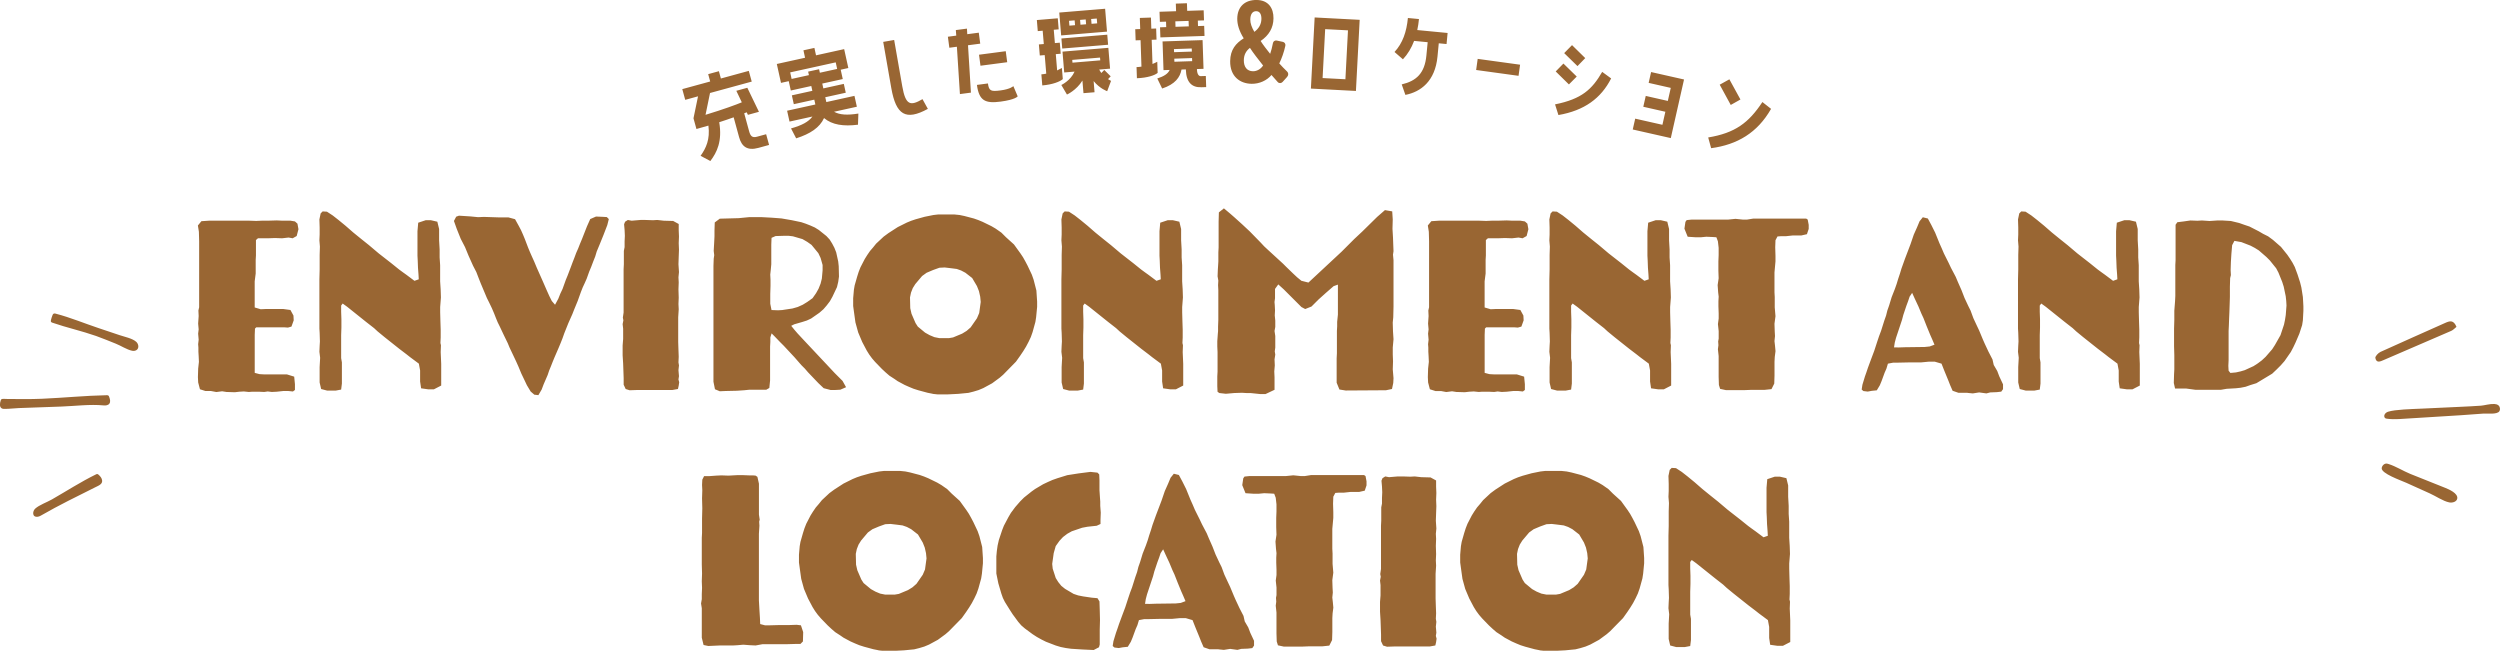 <svg xmlns="http://www.w3.org/2000/svg" viewBox="0 0 874.48 227.63"><path d="M79.36 137.13l-1.67-.26-2.02.26-1.85-.35h-1.94l-1.94-.62-.62-2.38-.09-1.85.09-2.99.26-2.38-.09-2.02-.09-1.5v-1.5l-.09-1.14.18-1.58-.18-2.11.18-1.5-.18-2.02.18-2.64-.09-1.94.26-1.14V84.41l-.09-3.34-.35-2.2 1.23-1.5 2.73-.18h13.9l2.55.09 2.02-.09h2.11l3.08-.09 1.85.09h2.9l1.58.26.88.79.35 1.94-.62 2.38-1.41.79-1.41-.26-2.29.26-2.46-.09-2.46.09h-3.52l-.7.62v5.37l-.09 1.58v4.75l-.35 2.73v9.15l2.11.62 1.94-.09h5.9l2.55.35 1.06 1.94.09 1.67-.79 2.2-1.23.35-1.23-.09h-9.86l-.44.44-.09 2.2v13.29l1.67.44 1.58.09h8.01l2.55.79.26 2.64v2.02l-.7.53-1.76-.18h-1.5l-2.38.26-1.76.09-1.41-.18-1.23.18-1.94-.09H88.2l-1.14.09-1.76-.18-1.58.09-1.58.18-2.82-.09zm32.97-1.06l-.53-2.29v-5.37l.18-3.26-.26-2.11.09-2.11.09-1.5-.09-2.99-.09-1.5V97.69l.09-3.43v-5.1l.09-2.9-.18-2.2.09-2.02v-2.46l-.09-2.82.44-2.11.7-.7 1.5.09 2.02 1.32 2.02 1.58 2.46 2.02 2.73 2.38 2.82 2.29 2.64 2.11 3.43 2.9 4.4 3.43 2.73 2.2 1.32.97 1.23.88 2.82 2.11 1.5-.53-.09-1.67-.18-2.38-.09-2.46-.09-1.76v-8.54l.26-2.99 2.64-.88h1.76l2.29.53.62 2.55v3.96l.18 3.17v2.82l.18 2.73v5.63l.18 2.82.09 2.82-.26 3.34v1.85l.09 3.34.09 2.73v2.73l-.09 1.94.18.79-.09 2.38.18 4.14v7.57l-2.55 1.32h-2.02l-2.46-.35-.35-2.38v-3.87l-.44-2.38-3.08-2.29-1.23-.97-2.55-1.94-5.1-4.05-2.46-2.02-1.23-1.14-2.82-2.2-6.6-5.28-1.58-1.14-.53.7v2.2l.09 2.64v2.82l-.09 2.73v8.01l.26 1.5v7.39l-.26 2.11-1.85.35h-3.08l-2.02-.53zm74.52 1.94l-1.23-1.06-1.32-2.2-.79-1.67-1.14-2.38-1.06-2.55-.79-1.76-2.29-4.84-.62-1.5-1.41-2.9-1.41-2.99-.7-1.41-.62-1.5-.62-1.58-.79-1.85-.97-2.02-.79-1.58-2.11-5.02-.7-1.76-.88-2.29-1.14-2.2-1.58-3.52-1.23-2.99-1.5-2.9-1.41-3.52-.97-2.73.79-1.5.97-.35 4.05.26 2.64.26 2.02-.09 5.54.18h3.08l2.29.62 1.32 2.38.79 1.5.7 1.58.62 1.5 1.14 2.99.62 1.5.62 1.41.88 1.94.88 2.11 2.11 4.75 1.5 3.43.79 1.76.88 1.76 1.14 1.32 1.14-2.11.7-1.76.79-1.67 1.14-3.17.62-1.5 1.14-2.99.62-1.67.62-1.58.62-1.67.7-1.58.62-1.58.7-1.67.62-1.58 1.14-2.9 1.14-2.55 2.02-.88 2.2.09 1.58.09.7.7-.53 2.11-1.32 3.43-1.32 3.26-1.06 2.55-.53 1.76-.7 1.76-.7 1.85-.7 1.67-.88 2.46-.7 1.58-.7 1.5-.62 1.58-1.14 3.17-1.23 2.99-.62 1.58-1.41 3.17-1.41 3.52-.62 1.76-.7 1.76-.7 1.67-1.41 3.26-.62 1.5-.62 1.58-.62 1.5-.53 1.58-1.41 3.26-.7 1.85-1.14 1.94-1.5-.18zm32-1.94l-.7-1.5v-2.29l-.18-5.1-.18-2.9v-3.43l.18-2.29v-3.61l-.18-1.58.26-1.32-.18-.97.26-1.76V94.18l.09-1.76v-4.66l.26-1.32v-2.02l.09-1.94-.09-2.02-.18-2.02.35-.88.97-.62 1.32.26 3.08-.26h1.76l2.64.09 1.5-.09 2.29.26 3.26.09 1.94 1.06v2.2l.09 2.2-.09 2.29.09 2.29-.09 2.46-.09 2.64.18 2.73-.18 1.85.09 1.76-.09 2.46.09 2.9-.09 2.2.09 1.85-.18 2.82v8.62l.09 2.73.09 2.46-.09 1.94.18 1.06-.18 1.67.18 2.11-.18 1.14.26.97-.18 1.23-.26 1.14-1.94.35h-12.32l-2.64.09-1.41-.44zm31.24.09l-.53-2.64V93.04l.09-2.55.18-1.23-.18-1.5.18-3.26.09-1.85v-1.94l.09-2.9 1.76-1.32 6.6-.18 3.61-.35h4.58l3.34.18 3.43.26 3.61.62 3.34.7 1.58.53 1.58.62 1.58.7 1.41.88 2.64 2.11 1.14 1.23.88 1.41.79 1.5.62 1.58.7 3.17.18 1.67.09 3.61-.26 1.85-.44 1.85-1.58 3.34-.88 1.58-1.14 1.5-1.14 1.32-1.41 1.23-2.9 2.02-1.5.7-1.67.53-2.73.79-1.06.53 1.14 1.41 1.06 1.23 2.29 2.46 10.74 11.44 2.73 2.73 1.23 2.2-2.02.88-1.67.09h-1.76l-2.38-.62-1.85-1.76-3.61-3.78-1.14-1.32-1.23-1.23-2.38-2.73-3.78-4.05-1.32-1.32-1.94-2.02-.97-.97-.44 1.41v1.58l-.09 1.58v11.88l-.26 2.64-1.06.62h-5.9l-1.76.18-2.64.18-3.96.09-2.02.09-1.67-.7zm23.58-27.72l3.52-.53 1.85-.53 1.76-.79 1.58-.97 1.85-1.32 1.23-1.76.88-1.58.7-1.76.44-1.76.26-2.9v-1.85l-.7-2.46-.79-1.67-2.38-2.9-1.5-1.06-1.67-.97-3.34-.97-1.5-.18h-1.58l-2.99.09-1.41.62-.09 2.38v6.86l-.18 1.94-.18 1.67.09 1.85V100l-.09 2.82v3.43l.44 2.2 2.29.09 1.5-.09zm52.57 29.3l-1.76-.35-3.26-.88-1.67-.53-1.5-.62-1.58-.7-2.46-1.32-1.14-.79-1.76-1.14-1.32-1.14-1.32-1.23-2.38-2.46-1.06-1.23-.97-1.32-.88-1.41-1.58-2.99-1.41-3.34-.97-3.52-.44-3.17-.35-2.55v-2.73l.26-2.99.26-1.5.88-3.08.53-1.67.62-1.58 1.5-2.9.88-1.41.97-1.41 1.06-1.23 1.06-1.32 2.64-2.46 1.67-1.23 3.26-2.11 3.17-1.58 1.5-.62 1.58-.53 3.17-.88 3.08-.62 1.58-.18h5.81l1.76.18 1.67.35 3.34.88 1.5.53 1.5.62 3.08 1.5 1.5.88 2.02 1.41 1.58 1.58 2.82 2.55 2.29 3.17.88 1.32.79 1.41.79 1.5 1.5 3.17.62 1.76.97 3.78.26 3.87v1.85l-.35 3.61-.26 1.67-.97 3.52-.62 1.76-.79 1.67-.88 1.67-.97 1.58-1.06 1.58-1.5 2.11-4.49 4.58-1.23 1.06-2.64 1.94-3.08 1.67-1.67.7-1.76.53-1.76.44-3.61.35-3.61.18h-3.61l-1.67-.18zm5.63-19.45l1.5-.26 3.17-1.32 1.58-.97 1.41-1.23 2.2-3.17.79-1.85.53-3.87-.18-1.85-.44-1.94-.7-1.76-1.67-2.82-2.38-1.85-1.5-.79-1.5-.53-2.02-.26-2.2-.26-1.85.09-2.2.79-2.29.97-1.58 1.14-2.38 2.82-.88 1.41-.62 1.58-.35 1.67.09 3.78.44 1.94 1.41 3.26.79 1.23 2.55 2.11 1.58.88 1.67.7 1.76.35h3.26zm40.01 17.78l-.53-2.29v-5.37l.18-3.26-.26-2.11.09-2.11.09-1.5-.09-2.99-.09-1.5V97.69l.09-3.43v-5.1l.09-2.9-.18-2.2.09-2.02v-2.46l-.09-2.82.44-2.11.7-.7 1.5.09 2.02 1.32 2.02 1.58 2.46 2.02 2.73 2.38 2.82 2.29 2.64 2.11 3.43 2.9 4.4 3.43 2.73 2.2 1.32.97 1.23.88 2.82 2.11 1.5-.53-.09-1.67-.18-2.38-.09-2.46-.09-1.76v-8.54l.26-2.99 2.64-.88h1.76l2.29.53.62 2.55v3.96l.18 3.17v2.82l.18 2.73v5.63l.18 2.82.09 2.82-.26 3.34v1.85l.09 3.34.09 2.73v2.73l-.09 1.94.18.79-.09 2.38.18 4.14v7.57l-2.55 1.32h-2.02l-2.46-.35-.35-2.38v-3.87l-.44-2.38-3.08-2.29-1.23-.97-2.55-1.94-5.1-4.05-2.46-2.02-1.23-1.14-2.82-2.2-6.6-5.28-1.58-1.14-.53.7v2.2l.09 2.64v2.82l-.09 2.73v8.01l.26 1.5v7.39l-.26 2.11-1.85.35h-3.08l-2.02-.53zm65.63 1.41h-1.58l-1.5-.09-2.73.09-2.9.26-2.29-.26-.62-.44-.09-1.94v-3.43l.09-1.67v-6.86l-.09-1.94v-1.85l.18-2.55.09-.97v-1.58l.09-2.38v-10.38l-.09-1.76.09-1.58-.26-1.5.09-2.29.18-2.9v-3.17l.09-1.76v-8.98l.09-3.26 1.76-1.41 2.2 1.85 1.41 1.23 2.73 2.46 2.73 2.55 3.78 3.87 1.23 1.32 1.32 1.23 5.28 4.84 1.06 1.06 2.46 2.38 1.41 1.32 1.5 1.23 2.46.62 11.62-10.82 4.4-4.4 2.82-2.64 5.19-5.1 2.73-2.38 2.55.44.18 2.82-.09 3.26.18 3.08.09 2.46.09 2.29-.18 1.23.18 1.94v16.19l-.09 3.78-.18 1.85.09 3.08.18 2.73-.26 2.9v2.46l.09 2.38-.09 2.82.26 3.08-.09 1.67-.44 2.11-2.11.44-14.08.09-2.2-.35-.97-2.38v-8.54l.09-1.76v-7.83l.09-1.58v-1.58l.26-2.55V99.56l-1.5.53-2.73 2.38-2.55 2.29-2.46 2.46-2.2.88-1.32-.7-6.16-6.16-1.94-1.76-1.14 1.58v3.26l-.18 1.32.09 1.06.09 1.85-.09 1.76.18 1.85v2.2l-.26 1.41.26 1.76v4.05l-.18 1.32.18 1.14-.26 1.67.09 2.11-.18 2.11.09 2.02v4.4l-3.17 1.5h-1.76l-3.34-.35zm72.07-.35l-1.67-.26-2.02.26-1.85-.35h-1.94l-1.94-.62-.62-2.38-.09-1.85.09-2.99.26-2.38-.09-2.02-.09-1.5v-1.5l-.09-1.14.18-1.58-.18-2.11.18-1.5-.18-2.02.18-2.64-.09-1.94.26-1.14V84.41l-.09-3.34-.35-2.2 1.23-1.5 2.73-.18h13.9l2.55.09 2.02-.09h2.11l3.08-.09 1.85.09h2.9l1.58.26.88.79.35 1.94-.62 2.38-1.41.79-1.41-.26-2.29.26-2.46-.09-2.46.09h-3.52l-.7.62v5.37l-.09 1.58v4.75l-.35 2.73v9.15l2.11.62 1.94-.09h5.9l2.55.35 1.06 1.94.09 1.67-.79 2.2-1.23.35-1.23-.09h-9.86l-.44.44-.09 2.2v13.29l1.67.44 1.58.09h8.01l2.55.79.26 2.64v2.02l-.7.53-1.76-.18h-1.5l-2.38.26-1.76.09-1.41-.18-1.23.18-1.94-.09h-2.29l-1.14.09-1.76-.18-1.58.09-1.58.18-2.82-.09zm32.98-1.06l-.53-2.29v-5.37l.18-3.26-.26-2.11.09-2.11.09-1.5-.09-2.99-.09-1.5V97.69l.09-3.43v-5.1l.09-2.9-.18-2.2.09-2.02v-2.46l-.09-2.82.44-2.11.7-.7 1.5.09 2.02 1.32 2.02 1.58 2.46 2.02 2.73 2.38 2.82 2.29 2.64 2.11 3.43 2.9 4.4 3.43 2.73 2.2 1.32.97 1.23.88 2.82 2.11 1.5-.53-.09-1.67-.18-2.38-.09-2.46-.09-1.76v-8.54l.26-2.99 2.64-.88h1.76l2.29.53.62 2.55v3.96l.18 3.17v2.82l.18 2.73v5.63l.18 2.82.09 2.82-.26 3.34v1.85l.09 3.34.09 2.73v2.73l-.09 1.94.18.79-.09 2.38.18 4.14v7.57l-2.55 1.32h-2.02l-2.46-.35-.35-2.38v-3.87l-.44-2.38-3.08-2.29-1.23-.97-2.55-1.94-5.1-4.05-2.46-2.02-1.23-1.14-2.82-2.2-6.6-5.28-1.58-1.14-.53.7v2.2l.09 2.64v2.82l-.09 2.73v8.01l.26 1.5v7.39l-.26 2.11-1.85.35h-3.08l-2.02-.53zm59.14 0l-.44-1.41-.09-2.82v-7.3l-.26-2.38.18-1.41-.09-1.32.18-.97v-2.64l-.26-2.46.26-1.94v-1.76l-.09-2.55v-1.76l.09-1.58-.18-1.5-.18-2.55.35-2.38-.09-2.64v-3.26l.09-2.2v-2.55l-.26-2.29-.53-1.41-1.41-.09-2.11-.09-1.85.18h-1.94l-2.73-.18-1.14-2.82.35-2.38.44-.62 1.76-.18h12.76l2.55-.26 2.55.26h1.5l2.2-.35h18.48l.53.35.35 1.85v1.41l-.62 1.85-1.94.44h-2.99l-2.38.26h-1.76l-1.23.09-.7 1.32-.09 2.46.09 2.99v1.94l-.35 3.87v6.95l.09 1.67v3.61l.26 3.08-.35 2.64.09 2.73.09 1.58-.18 1.76.18 1.58.18 1.94-.26 2.02-.09 1.67v4.84l-.09 2.82-.97 1.94-2.46.26h-4.75l-2.29.09h-6.42l-2.02-.44zm86.59 1.32h-3.26l-2.02-.7-.88-2.02-.62-1.58-1.41-3.43-.97-2.46-2.38-.7h-2.02l-2.73.26h-4.05l-4.14.09h-1.58l-1.85.35-.53 1.76-.62 1.41-1.06 2.9-.62 1.5-1.06 1.76-1.76.18-1.41.26-1.5-.18-.62-.53.26-1.67.88-2.9.53-1.5.53-1.58 1.14-3.08 1.06-2.82 1.06-3.26.62-1.85.7-1.85 1.14-3.61.62-1.76.44-1.76.62-1.76.88-2.9 1.14-2.9.62-1.76.53-1.76.62-1.85.53-1.76 1.23-3.43 1.94-5.1 1.14-3.34 1.14-2.55.88-2.11 1.14-1.41 1.76.44 1.23 2.29 1.32 2.64 1.5 3.7.79 1.76.79 1.85 1.67 3.34.79 1.67 1.67 3.17.7 1.67 1.32 2.99 1.06 2.73 1.32 2.82.79 1.58.97 2.64 1.23 2.64.79 1.67 1.32 3.17.62 1.41 1.32 2.82 1.41 2.73.44 1.94 1.23 2.11.7 1.85 1.32 2.82v1.67l-.62.88-1.58.18-2.29.09-1.32.35-2.55-.35-2.2.35-1.85-.18zm-24.55-15.84l2.64-.09 6.86-.09 1.76-.18 1.67-.62-.79-1.85-.7-1.58-1.23-2.99-1.14-2.9-.7-1.5-1.06-2.55-1.32-2.82-.88-1.94-.88 1.32-.53 1.58-.62 1.67-1.06 3.17-.44 1.67-2.11 6.34-.44 1.67-.26 1.67h1.23zm42.75 14.52l-.53-2.29v-5.37l.18-3.26-.26-2.11.09-2.11.09-1.5-.09-2.99-.09-1.5V97.69l.09-3.43v-5.1l.09-2.9-.18-2.2.09-2.02v-2.46l-.09-2.82.44-2.11.7-.7 1.5.09 2.02 1.32 2.02 1.58 2.46 2.02 2.73 2.38 2.82 2.29 2.64 2.11 3.43 2.9 4.4 3.43 2.73 2.2 1.32.97 1.23.88 2.82 2.11 1.5-.53-.09-1.67-.18-2.38-.09-2.46-.09-1.76v-8.54l.26-2.99 2.64-.88h1.76l2.29.53.62 2.55v3.96l.18 3.17v2.82l.18 2.73v5.63l.18 2.82.09 2.82-.26 3.34v1.85l.09 3.34.09 2.73v2.73l-.09 1.94.18.79-.09 2.38.18 4.14v7.57l-2.55 1.32h-2.02l-2.46-.35-.35-2.38v-3.87l-.44-2.38-3.08-2.29-1.23-.97-2.55-1.94-5.1-4.05-2.46-2.02-1.23-1.14-2.82-2.2-6.6-5.28-1.58-1.14-.53.7v2.2l.09 2.64v2.82l-.09 2.73v8.01l.26 1.5v7.39l-.26 2.11-1.85.35h-3.08l-2.02-.53zm58.2-.17h-3.87l-.44-1.94.09-3.08.09-1.67v-4.93l-.09-3.17v-6.16l.09-3.08v-3.17l.26-3.34.09-1.85V92.69l.09-1.67V78.61l.62-.88 2.11-.26 2.46-.35 2.46.09 1.58-.09 2.64.18 2.73-.18h1.85l2.9.18 2.9.7 1.76.62 1.85.62 3.26 1.67 1.5.88 1.76.88 1.67 1.23 2.82 2.46 2.2 2.73.97 1.41.88 1.41.79 1.5.97 2.64.88 2.73.44 1.76.53 3.34.09 1.58.09 1.67v1.58l-.18 3.34-.26 1.67-.97 2.99-1.32 3.08-.79 1.67-.88 1.67-2.2 3.17-1.32 1.5-1.41 1.41-1.58 1.5-5.54 3.34-2.02.62-1.76.62-1.76.35-1.67.18-3.17.18-2.02.35h-8.89l-3.26-.44zm17.42-5.63l1.58-.35 1.5-.44 3.08-1.41 1.5-.97 1.41-1.06 1.32-1.23 2.29-2.64.97-1.5 1.94-3.43 1.23-3.7.35-1.67.26-1.67.26-3.34-.09-1.58-.18-1.67-.7-3.34-.53-1.67-1.32-3.26-.79-1.5-2.2-2.73-1.23-1.23-2.64-2.29-1.41-.88-1.5-.79-3.17-1.23-2.46-.44-.79 1.5-.26 2.99-.18 2.9-.09 2.82.09 1.76-.26 1.06-.09 2.99v3.61l-.09 2.82-.09 2.64-.09 2.02-.09 2.55-.09 1.85v10.21l-.09 2.02.09 1.67.62.79 1.94-.18zM246.1 225.61l-.62-2.55v-10.3l-.26-1.67.26-1.5v-1.76l.09-2.2-.09-2.29.09-2.73-.09-3.17v-9.33l.09-1.67v-5.1l.09-3.52-.09-3.52.09-2.82-.09-1.85.09-1.85.62-1.23h1.76l2.46-.18 1.85-.09 2.46.09 3.26-.18h1.58l2.29.09h1.41l.97.09.62.44.53 2.38v10.82l.26 1.76-.18.7.09 1.41-.18 2.82v23.32l.18 3.26.18 2.9.09 2.11 1.67.44h1.67l3.34-.09h3.43l2.64-.09 1.5.18.79 2.38-.09 3.26-.88.88h-1.85l-3.17.09h-8.27l-2.38.44-1.94-.09-2.38-.18-2.02.18-1.58.09h-4.58l-4.05.18-1.67-.35zm61.18 1.84l-1.76-.35-3.26-.88-1.67-.53-1.5-.62-1.58-.7-2.46-1.32-1.14-.79-1.76-1.14-1.32-1.14-1.32-1.23-2.38-2.46-1.06-1.23-.97-1.32-.88-1.41-1.58-2.99-1.41-3.34-.97-3.52-.44-3.17-.35-2.55v-2.73l.26-2.99.26-1.5.88-3.08.53-1.67.62-1.58 1.5-2.9.88-1.41.97-1.41 1.06-1.23 1.06-1.32 2.64-2.46 1.67-1.23 3.26-2.11 3.17-1.58 1.5-.62 1.58-.53 3.17-.88 3.08-.62 1.58-.18h5.81l1.76.18 1.67.35 3.34.88 1.5.53 1.5.62 3.08 1.5 1.5.88 2.02 1.41 1.58 1.58 2.82 2.55 2.29 3.17.88 1.32.79 1.41.79 1.5 1.5 3.17.62 1.76.97 3.78.26 3.87v1.85l-.35 3.61-.26 1.67-.97 3.52-.62 1.76-.79 1.67-.88 1.67-.97 1.58-1.06 1.58-1.5 2.11-4.49 4.58-1.23 1.06-2.64 1.94-3.08 1.67-1.67.7-1.76.53-1.76.44-3.61.35-3.61.18h-3.61l-1.67-.18zm5.63-19.45l1.5-.26 3.17-1.32 1.58-.97 1.41-1.23 2.2-3.17.79-1.85.53-3.87-.18-1.85-.44-1.94-.7-1.76-1.67-2.82-2.38-1.85-1.5-.79-1.5-.53-2.02-.26-2.2-.26-1.85.09-2.2.79-2.29.97-1.58 1.14-2.38 2.82-.88 1.41-.62 1.58-.35 1.67.09 3.78.44 1.94 1.41 3.26.79 1.23 2.55 2.11 1.58.88 1.67.7 1.76.35h3.26zm65.79 19.19l-4.05-.26-1.85-.26-1.76-.35-1.76-.53-3.43-1.32-1.58-.79-1.58-.88-1.5-.97-2.73-2.02-1.23-1.06-1.06-1.23-1.94-2.64-.97-1.5-1.76-2.82-.7-1.41-.53-1.5-1.06-3.61-.7-3.43v-5.98l.18-1.94.26-1.85.44-1.94 1.14-3.43.62-1.58 1.58-2.99.88-1.5 1.5-2.02 1.76-2.02 1.32-1.32 2.64-2.11 1.23-.88 2.82-1.67 1.67-.79 1.58-.7 1.76-.62 3.43-1.06 3.96-.62 4.14-.53 2.46.26.62.62.09 2.11v3.43l.18 2.73.09 1.23v1.5l.18 2.38-.09 2.46v1.5l-1.32.62-3.26.35-1.85.35-3.61 1.23-1.58.88-1.5 1.14-1.23 1.32-1.32 1.85-.7 2.46-.53 3.78.18 1.67 1.06 3.26.88 1.41 1.06 1.32 1.32 1.06 2.99 1.76 1.58.53 1.76.35 2.99.44 2.02.18.7 1.14.09 2.82.09 3.7-.09 3.34v5.19l-.26.97-1.85.97-3.87-.18zm47.6-.09h-3.26l-2.02-.7-.88-2.02-.62-1.58-1.41-3.43-.97-2.46-2.38-.7h-2.02l-2.73.26h-4.05l-4.14.09h-1.58l-1.85.35-.53 1.76-.62 1.41-1.06 2.9-.62 1.5-1.06 1.76-1.76.18-1.41.26-1.5-.18-.62-.53.26-1.67.88-2.9.53-1.5.53-1.58 1.14-3.08 1.06-2.82 1.06-3.26.62-1.85.7-1.85 1.14-3.61.62-1.76.44-1.76.62-1.76.88-2.9 1.14-2.9.62-1.76.53-1.76.62-1.85.53-1.76 1.23-3.43 1.94-5.1 1.14-3.34 1.14-2.55.88-2.11 1.14-1.41 1.76.44 1.23 2.29 1.32 2.64 1.5 3.7.79 1.76.79 1.85 1.67 3.34.79 1.67 1.67 3.17.7 1.67 1.32 2.99 1.06 2.73 1.32 2.82.79 1.58.97 2.64 1.23 2.64.79 1.67 1.32 3.17.62 1.41 1.32 2.82 1.41 2.73.44 1.94 1.23 2.11.7 1.85 1.32 2.82v1.67l-.62.88-1.58.18-2.29.09-1.32.35-2.55-.35-2.2.35-1.85-.18zm-24.55-15.84l2.64-.09 6.86-.09 1.76-.18 1.67-.62-.79-1.85-.7-1.58-1.23-2.99-1.14-2.9-.7-1.5-1.06-2.55-1.32-2.82-.88-1.94-.88 1.32-.53 1.58-.62 1.67-1.06 3.17-.44 1.67-2.11 6.34-.44 1.67-.26 1.67h1.23zm45.28 14.52l-.44-1.41-.09-2.82v-7.3l-.26-2.38.18-1.41-.09-1.32.18-.97v-2.64l-.26-2.46.26-1.94v-1.76l-.09-2.55v-1.76l.09-1.58-.18-1.5-.18-2.55.35-2.38-.09-2.64v-3.26l.09-2.2v-2.55l-.26-2.29-.53-1.41-1.41-.09-2.11-.09-1.85.18h-1.94l-2.73-.18-1.14-2.82.35-2.38.44-.62 1.76-.18h12.76l2.55-.26 2.55.26h1.5l2.2-.35h18.48l.53.35.35 1.85v1.41l-.62 1.85-1.94.44h-2.99l-2.38.26h-1.76l-1.23.09-.7 1.32-.09 2.46.09 2.99v1.94l-.35 3.87v6.95l.09 1.67v3.61l.26 3.08-.35 2.64.09 2.73.09 1.58-.18 1.76.18 1.58.18 1.94-.26 2.02-.09 1.67v4.84l-.09 2.82-.97 1.94-2.46.26h-4.75l-2.29.09h-6.42l-2.02-.44zm36.75 0l-.7-1.5v-2.29l-.18-5.1-.18-2.9v-3.43l.18-2.29v-3.61l-.18-1.58.26-1.32-.18-.97.26-1.76v-15.14l.09-1.76v-4.66l.26-1.32v-2.02l.09-1.94-.09-2.02-.18-2.02.35-.88.97-.62 1.32.26 3.08-.26h1.76l2.64.09 1.5-.09 2.29.26 3.26.09 1.94 1.06v2.2l.09 2.2-.09 2.29.09 2.29-.09 2.46-.09 2.64.18 2.73-.18 1.85.09 1.76-.09 2.46.09 2.9-.09 2.2.09 1.85-.18 2.82v8.62l.09 2.73.09 2.46-.09 1.94.18 1.06-.18 1.67.18 2.11-.18 1.14.26.97-.18 1.23-.26 1.14-1.94.35h-12.32l-2.64.09-1.41-.44zm54.79 1.67l-1.76-.35-3.26-.88-1.67-.53-1.5-.62-1.58-.7-2.46-1.32-1.14-.79-1.76-1.14-1.32-1.14-1.32-1.23-2.38-2.46-1.06-1.23-.97-1.32-.88-1.41-1.58-2.99-1.41-3.34-.97-3.52-.44-3.17-.35-2.55v-2.73l.26-2.99.26-1.5.88-3.08.53-1.67.62-1.58 1.5-2.9.88-1.41.97-1.41 1.06-1.23 1.06-1.32 2.64-2.46 1.67-1.23 3.26-2.11 3.17-1.58 1.5-.62 1.58-.53 3.17-.88 3.08-.62 1.58-.18h5.81l1.76.18 1.67.35 3.34.88 1.5.53 1.5.62 3.08 1.5 1.5.88 2.02 1.41 1.58 1.58 2.82 2.55 2.29 3.17.88 1.32.79 1.41.79 1.5 1.5 3.17.62 1.76.97 3.78.26 3.87v1.85l-.35 3.61-.26 1.67-.97 3.52-.62 1.76-.79 1.67-.88 1.67-.97 1.58-1.06 1.58-1.5 2.11-4.49 4.58-1.23 1.06-2.64 1.94-3.08 1.67-1.67.7-1.76.53-1.76.44-3.61.35-3.61.18h-3.61l-1.67-.18zM544.2 208l1.5-.26 3.17-1.32 1.58-.97 1.41-1.23 2.2-3.17.79-1.85.53-3.87-.18-1.85-.44-1.94-.7-1.76-1.67-2.82-2.38-1.85-1.5-.79-1.5-.53-2.02-.26-2.2-.26-1.85.09-2.2.79-2.29.97-1.58 1.14-2.38 2.82-.88 1.41-.62 1.58-.35 1.67.09 3.78.44 1.94 1.41 3.26.79 1.23 2.55 2.11 1.58.88 1.67.7 1.76.35h3.26zm40.02 17.78l-.53-2.29v-5.37l.18-3.26-.26-2.11.09-2.11.09-1.5-.09-2.99-.09-1.5V187.4l.09-3.43v-5.1l.09-2.9-.18-2.2.09-2.02v-2.46l-.09-2.82.44-2.11.7-.7 1.5.09 2.02 1.32 2.02 1.58 2.46 2.02 2.73 2.38 2.82 2.29 2.64 2.11 3.43 2.9 4.4 3.43 2.73 2.2 1.32.97 1.23.88 2.82 2.11 1.5-.53-.09-1.67-.18-2.38-.09-2.46-.09-1.76v-8.54l.26-2.99 2.64-.88h1.76l2.29.53.62 2.55v3.96l.18 3.17v2.82l.18 2.73v5.63l.18 2.82.09 2.82-.26 3.34v1.85l.09 3.34.09 2.73v2.73l-.09 1.94.18.79-.09 2.38.18 4.14v7.57l-2.55 1.32h-2.02l-2.46-.35-.35-2.38v-3.87l-.44-2.38-3.08-2.29-1.23-.97-2.55-1.94-5.1-4.05-2.46-2.02-1.23-1.14-2.82-2.2-6.6-5.28-1.58-1.14-.53.7v2.2l.09 2.64v2.82l-.09 2.73v8.01l.26 1.5v7.39l-.26 2.11-1.85.35h-3.08l-2.02-.53zm288.2-84.48c.59.03 1.11.16 1.49.47.6.49.76 1.44.34 2.09-.77 1.21-4.31.71-5.57.81-2.62.2-5.24.4-7.86.57-7.24.47-14.49.9-21.73 1.35-1.3.08-2.86.05-4.16-.13-.19-.03-.39-.06-.56-.16-.44-.27-.48-.92-.22-1.37.26-.44.71-.77 1.2-.92 2.54-.79 8.08-.91 11.81-1.08 4.48-.22 8.97-.41 13.45-.63 2.41-.12 4.83-.22 7.24-.4 1.15-.09 3.08-.67 4.57-.59zm-36.83 21.04c2.45.77 5.12 2.46 7.5 3.42 4.08 1.64 8.18 3.26 12.26 4.9 1.28.52 4.42 1.86 4.19 3.66-.15 1.17-1.65 1.65-2.81 1.42-2.16-.44-4.81-2.27-6.87-3.18-2.74-1.22-5.46-2.47-8.2-3.7-1.88-.84-8.77-3.24-8.56-5.12.11-.95 1.06-1.79 1.98-1.55.17.04.33.09.5.14zm23.67-48.01c-.59.46-1.13 1.1-1.82 1.4-7.84 3.42-15.69 6.78-23.54 10.16-1.19.51-2.62 1.29-3.02-.66-.12-.59 1.02-1.79 1.84-2.16 7.47-3.42 15.01-6.7 22.51-10.08 1.61-.73 3.01-1.2 4.03 1.34zM1.83 139.55c4.3.04 8.62.12 12.92-.07 7.53-.33 15.04-1.09 22.58-1.24.2 0 .42 0 .58.12.14.1.21.28.27.44.29.78.57 1.72.07 2.4-.43.58-1.27.68-1.99.61-4.83-.46-9.93.22-14.78.4-4.95.18-9.9.34-14.86.53-1.63.06-3.25.29-4.93.29-.36 0-.73 0-1.05-.17-.9-.48-.71-1.8-.4-2.76.05-.15.1-.3.21-.41.17-.15.42-.16.64-.16h.71zm17.54-29.86c.07.01.13.03.2.05 5 1.3 9.97 3.38 14.9 5.02 2.44.82 4.89 1.64 7.33 2.46 1.68.57 4.54 1.13 5.87 2.36.74.68 1.01 1.96.31 2.68-.44.46-1.16.57-1.78.43-1.82-.38-3.93-1.78-5.7-2.48-2.29-.9-4.56-1.87-6.89-2.69-5.03-1.77-10.32-2.92-15.3-4.65-.16-.06-.33-.12-.43-.26-.15-.2-.1-.47-.04-.71.13-.53.29-1.05.49-1.56.09-.24.2-.49.42-.61.19-.11.42-.09.63-.05zm15.89 59.63c-.52.51-1.35.82-1.95 1.13-6.34 3.17-12.71 6.27-18.84 9.8-.35.2-.72.41-1.12.48-2.24.38-2.01-1.94-1.04-2.81 1.43-1.3 4.14-2.24 5.86-3.23 5.09-2.91 10.14-6.18 15.4-8.75.15-.07.31-.15.48-.13.16.02.29.13.41.23.63.55 1.21 1.25 1.27 2.08.04.51-.16.89-.47 1.2zm216.2-144.43l.7 2.57 9.76-2.67 1.03 3.75-14.59 3.99-1.57 7.63c6.31-1.91 10.81-3.59 12.69-4.37l-1.92-4.03 3.85-1.06 4.06 8.41-3.85 1.06-.43-.89c-.2.09-.5.21-.87.35l1.72 6.29c.48 1.74 1.13 2.34 2.76 1.9l3.19-.87 1.03 3.75-3.75 1.03c-3.85 1.06-5.83-.42-6.74-3.75l-1.9-6.95c-1.4.49-3.09 1.11-5.05 1.72 1.12 6.67-.81 10.56-3.11 13.58l-3.41-1.83c1.91-2.69 3.36-5.73 2.74-10.57-1.31.4-2.73.79-4.19 1.19l-1.03-3.75 1.59-7.68-4.48 1.23-1.03-3.75 9.76-2.67-.7-2.57 3.75-1.03zm33.41-8.14l.57 2.6 9.84-2.17 1.46 6.61-2.67.59.72 3.27-7.17 1.58.37 1.69 7.17-1.58.68 3.09-7.17 1.58.37 1.69 9.84-2.17.84 3.8-7.98 1.76c1.98 1.11 4.7 1.25 8.51.63l-.14 3.9c-5.09.64-9.02.07-11.87-2.32-1.54 3.36-4.86 5.53-9.75 7.09l-1.8-3.47c3.75-1.05 6.16-2.32 7.49-4.16l-8.02 1.77-.84-3.8 9.88-2.18-.37-1.69-7.17 1.58-.68-3.09 7.17-1.58-.37-1.69-7.17 1.58-.72-3.27-2.71.6-1.46-6.61 9.88-2.18-.57-2.6 3.83-.84zm7.46 5.06l-15.93 3.51.5 2.29 6.05-1.33-.27-1.23 3.83-.84.27 1.23 6.05-1.33-.5-2.29zm32.23 16.27c-7.74 4.24-11.14 2.13-12.79-7.26l-2.83-16.17 3.83-.67 2.83 16.17c1.18 6.74 2.87 6.99 7.08 4.53l1.88 3.4zm18.32-22.81l-4.28.56 1.02 16.57-3.85.51-1.06-16.56-2.64.35-.51-3.85 2.93-.39-.15-1.94 3.89-.51.11 1.95 4.03-.53.51 3.85zm11.58 14.85l1.52 3.58s-.72 1.15-5.97 1.84c-5.35.71-7.55-.28-8.29-5.84l3.85-.51c.35 2.68 1.1 2.87 4.46 2.43 3.46-.46 4.42-1.49 4.42-1.49zm-11.5-7.13l-.51-3.85 9.35-1.23.51 3.85-9.35 1.23zm28.8 4.67c-.94.87-3.53 1.92-7.18 2.22l-.32-3.87c.61-.05 1.15-.13 1.71-.25l-.54-6.49-1.72.14-.32-3.87 1.72-.14-.39-4.66-1.72.14-.32-3.87L370 6.4l.32 3.87-1.72.14.39 4.66 1.72-.14.32 3.87-1.72.14.47 5.7c.59-.27 1.15-.56 1.66-.86l.32 3.87zm-.58-15.27l-.66-8 16.04-1.33.66 8-16.04 1.33zm1.07 12.95l-.6-7.28 16.04-1.33.6 7.28-3.8.32c.22.45.5.83.75 1.2l1.03-1.06 2.24 2.23-.93.98c.61.42 1.06.6 1.06.6l-1.36 3.62s-2.53-.84-4.74-3.54l.32 3.91-3.87.32-.37-4.41c-2.13 3.46-5.41 4.89-5.41 4.89l-1.97-3.34s3.24-1.5 4.63-4.68l-3.62.3zm-.69-8.36l-.29-3.52 16.04-1.33.29 3.52-16.04 1.33zm2.37-9.7l.14 1.69 1.97-.16-.14-1.69-1.97.16zm1.13 13.67l.08.97 9.72-.81-.08-.97-9.72.81zm2.74-13.99l.14 1.69 1.97-.16-.14-1.69-1.97.16zm3.87-.32l.14 1.69 1.97-.16-.14-1.69-1.97.16zm23.26 18.86c-.95.82-3.58 1.74-7.25 1.86l-.13-3.89c.58-.02 1.15-.07 1.72-.17l-.31-9.25-1.73.06-.13-3.89 1.73-.06-.13-3.89 3.89-.13.13 3.89 1.69-.06.13 3.89-1.69.06.28 8.46c.6-.24 1.17-.51 1.67-.78l.13 3.89zm15.22 5.01c-3.2.11-5.21-1.66-5.35-6.13v-.11l-1.52.05c-.49 2.72-2.24 5.15-6.77 6.64l-1.7-3.51c2.32-.76 3.73-1.64 4.33-2.99l-2.16.07-.33-10.04 14-.46.33 10.04-2.3.08v.11c.07 1.87.73 2.39 1.34 2.37l1.76-.06.13 3.89-1.76.06zm1.06-21.47l.12 3.53-15.44.51-.12-3.53 2.16-.07-.06-1.91-2.16.07-.12-3.53 5.79-.19-.09-2.66 3.89-.13.09 2.66 5.76-.19.12 3.53-2.16.07.06 1.91 2.16-.07zm-10.57 8.13l.04 1.08 6.22-.21-.04-1.08-6.22.21zm.15 4.43l6.22-.21-.04-1.08-6.22.21.04 1.08zm5.03-12.38l-.06-1.91-4.64.15.06 1.91 4.64-.15zm34.46 17.62l-1.64 1.82c-.44.5-1.23.56-1.69.05l-2.2-2.48c-1.61 1.92-4.21 3.12-6.95 3.08-4.03-.05-7.57-2.54-7.5-7.94.05-4 1.98-6.24 4.74-7.97-1.62-2.58-2.28-4.89-2.26-6.9.05-4.14 2.64-6.56 6.81-6.51 4.07.05 5.91 2.84 5.86 6.44-.04 3.31-1.58 5.92-4.49 7.9.78 1.27 2.19 3.09 3.33 4.5.33-.93.71-2.37.98-3.8.12-.61.7-.96 1.31-.85l2.15.46c.61.12 1 .73.88 1.34-.5 2.33-1.31 4.52-2.13 6.2.71.84 1.78 1.89 2.74 2.84.5.47.53 1.27.05 1.8zm-8.45-3.92c-1.67-2.11-3.58-4.54-4.61-6.18-1.38 1.06-2.12 2.46-2.14 4.33-.03 2.27 1.07 3.83 3.19 3.85 1.33.02 2.71-.72 3.55-2.01zm-4.49-16.08c-.02 1.26.51 2.78 1.42 4.3 1.49-1.1 2.44-2.56 2.47-4.54.02-1.62-.58-2.67-1.8-2.69-1.37-.02-2.07 1.13-2.09 2.93zm38.26.09l-1.31 24.88-15.75-.83 1.31-24.88 15.75.83zm-4.99 20.79l.9-17.11-7.98-.42-.9 17.11 7.98.42zm24.03-13.41c-.92 2.44-2.22 4.63-3.91 6.43l-2.94-2.56c2.86-3.09 4.22-7.05 4.68-11.89l3.87.37c-.13 1.33-.32 2.61-.59 3.85l10.61 1.02-.37 3.87-2.72-.26-.45 4.66c-.83 8.64-5.88 12.35-11.23 13.39l-1.28-3.67c5.14-1.21 8.04-3.9 8.63-10.1l.45-4.66-4.77-.46zm22.24 6.28l14.83 2.04-.54 3.89-14.83-2.04.54-3.89zm27.05 15.92c9.35-1.88 12.96-5.24 16.5-11.37l3.13 2.29c-3.54 6.97-9.37 11.24-18.44 12.81l-1.18-3.73zm7.6-9.74l-2.74 2.76-4.62-4.54 2.7-2.76 4.66 4.55zm-4.39-8.2l2.74-2.79 4.62 4.54-2.71 2.8-4.66-4.55zm29.54 10.42l.86-3.79 11.52 2.6-4.63 20.5-13.31-3.01.86-3.79 9.52 2.15 1.03-4.56-7.72-1.75.86-3.79 7.72 1.75 1.03-4.56-7.72-1.75zm42.82 9.09c-4.77 8.37-11.83 12.53-20.96 13.75l-1.03-3.75c9.38-1.56 14.14-5.08 18.96-12.39l3.04 2.39zm-10.71-3.28l-3.39 1.91-3.86-7.09 3.38-1.88 3.87 7.06z" fill="#963" stroke-width="0"/></svg>